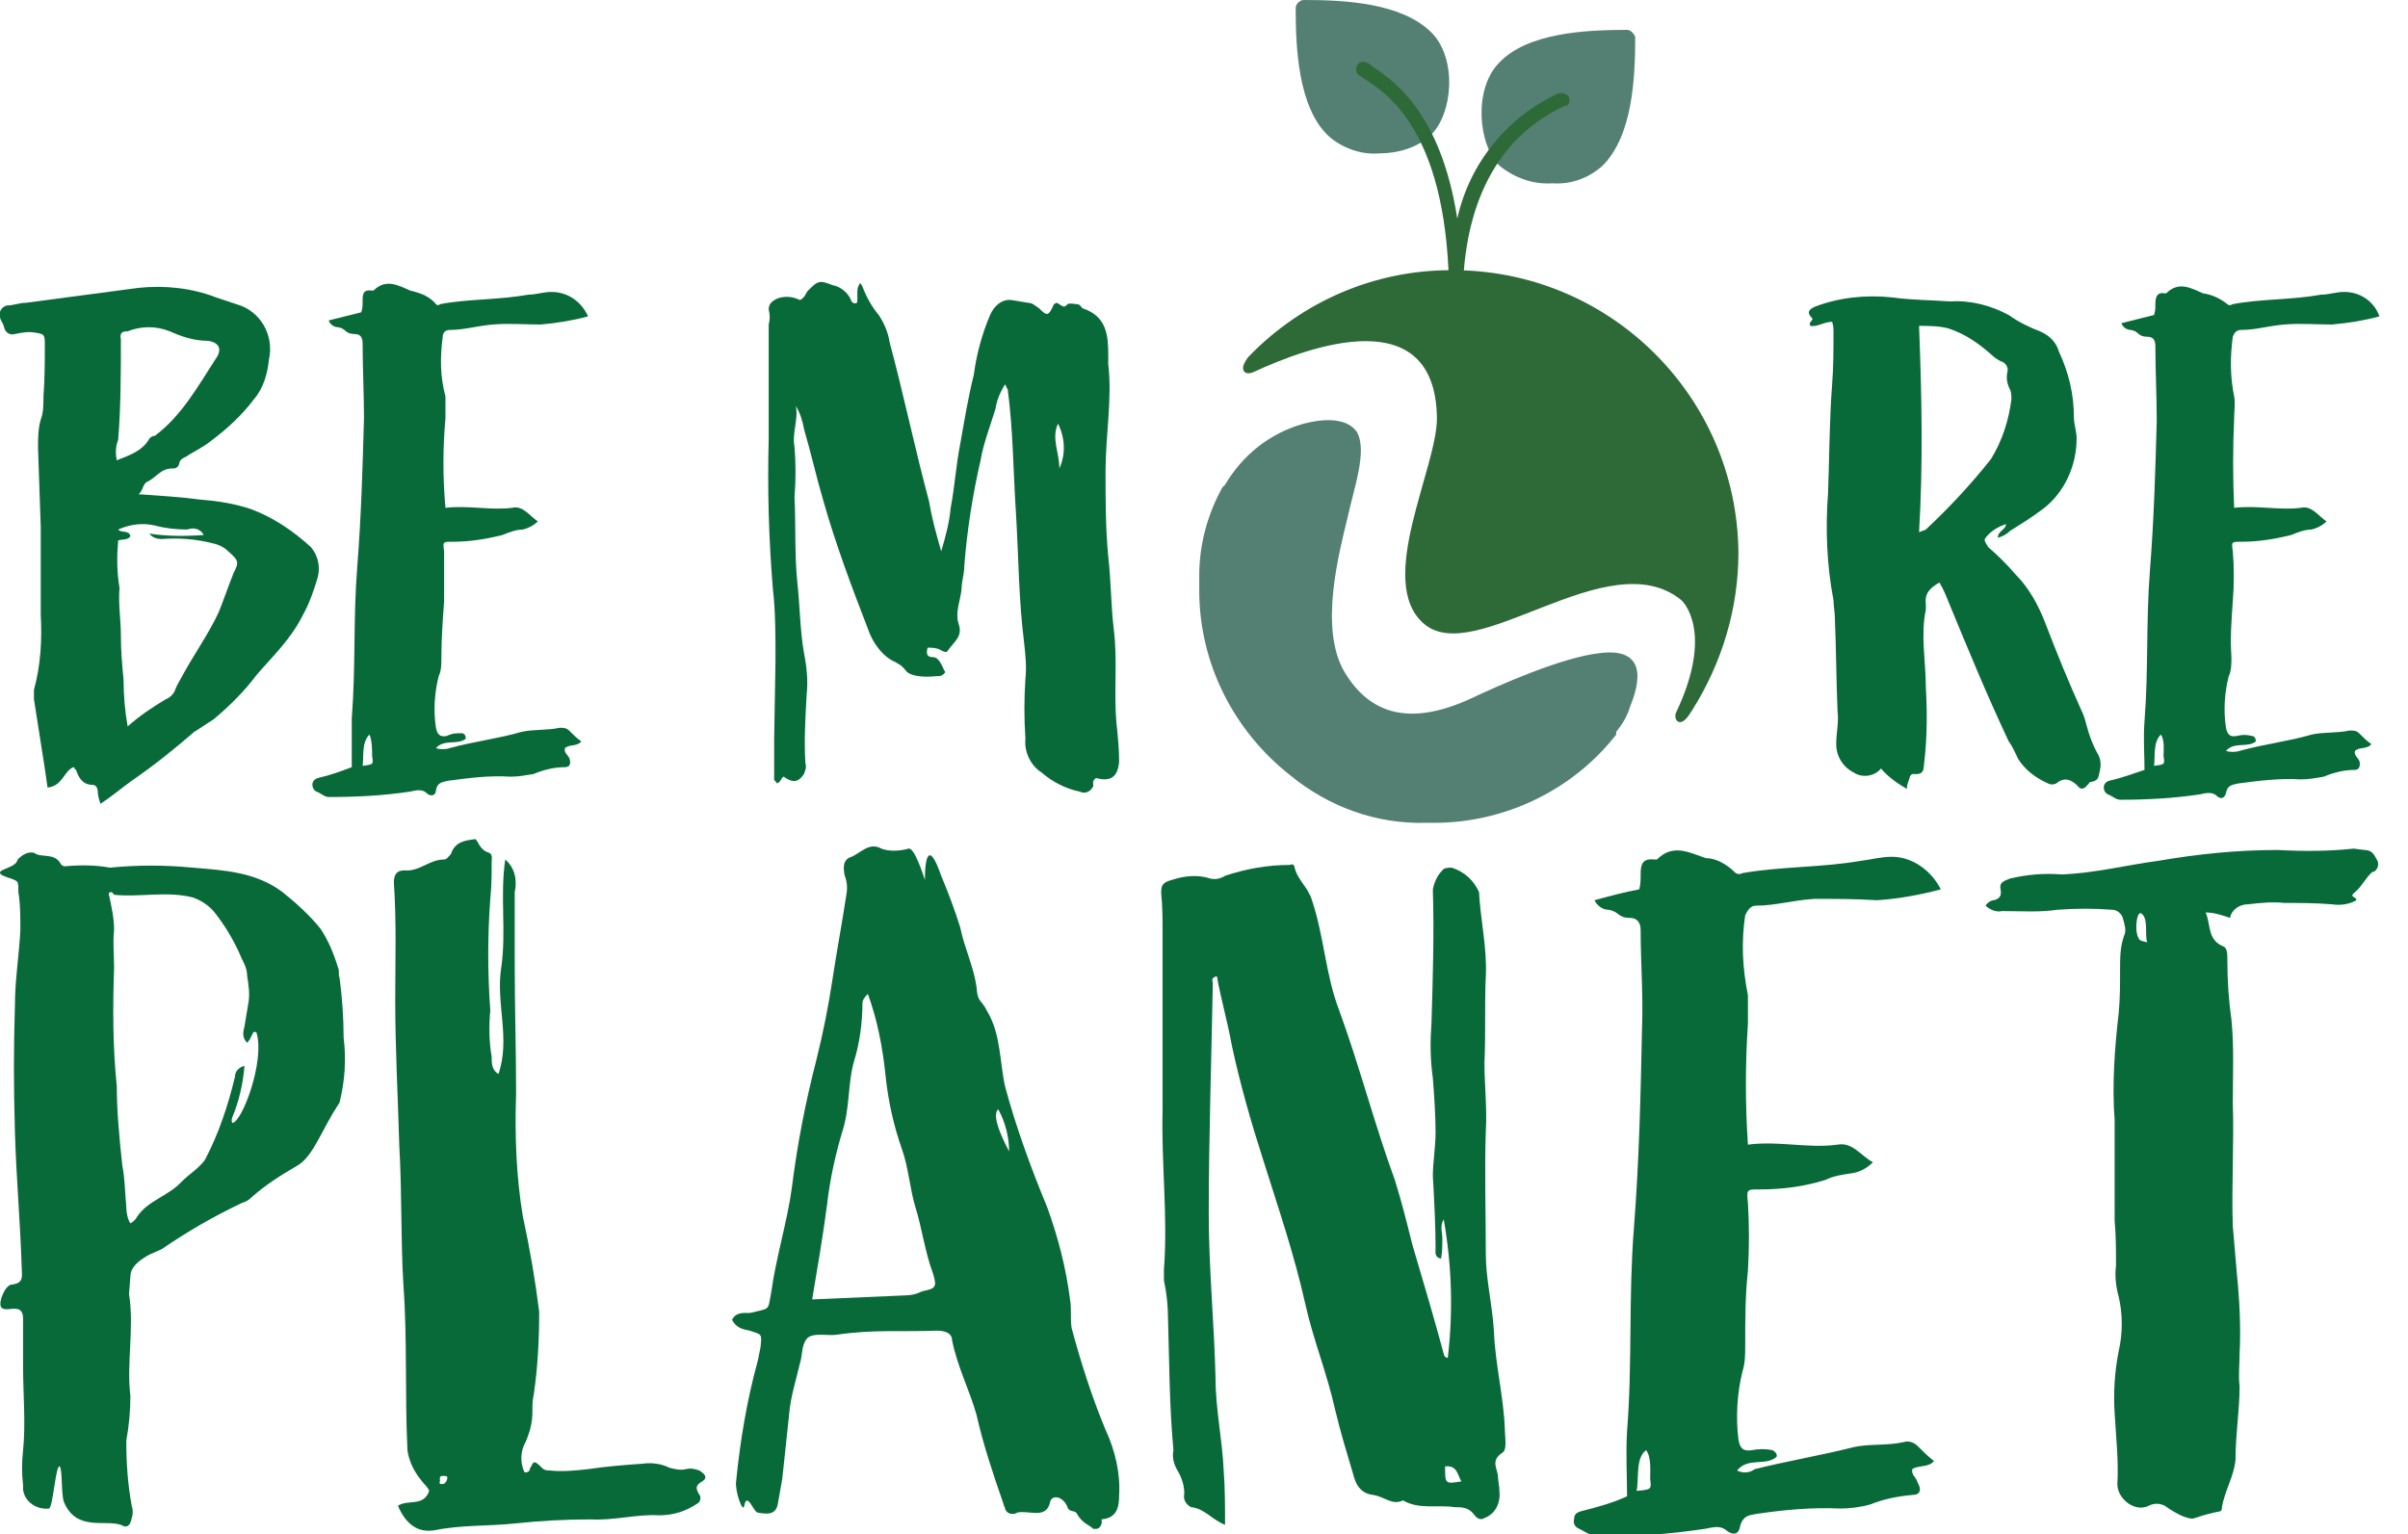 <?xml version="1.0" encoding="utf-8"?>
<!-- Generator: Adobe Illustrator 26.0.2, SVG Export Plug-In . SVG Version: 6.00 Build 0)  -->
<svg version="1.1" id="Livello_1" xmlns="http://www.w3.org/2000/svg" xmlns:xlink="http://www.w3.org/1999/xlink" x="0px" y="0px"
	 viewBox="0 0 177.3 113" style="enable-background:new 0 0 177.3 113;" xml:space="preserve">
<style type="text/css">
	.st0{fill:#096A39;}
	.st1{fill:#2D6A38;}
	.st2{fill:#548073;}
</style>
<path class="st0" d="M10.2,21.2c1.9-0.2,3.9,0,5.7,0.7l1.5,0.5c1.8,0.5,2.8,2.3,2.4,4.1c-0.1,1-0.4,2.1-1.1,2.9
	c-0.9,1.2-2,2.2-3.2,3.1c-0.5,0.4-1.1,0.7-1.6,1c-0.2,0.2-0.6,0.2-0.7,0.6c0,0.2-0.2,0.4-0.4,0.4c0,0,0,0-0.1,0
	c-0.9,0-1.2,0.7-1.9,1c-0.3,0.2-0.3,0.7-0.6,0.9c1.5,0.1,3.1,0.2,4.6,0.4c1.3,0.1,2.5,0.3,3.7,0.7c1.6,0.6,3.1,1.6,4.4,2.8
	c0.5,0.6,0.7,1.4,0.5,2.2c-0.3,1-0.6,1.9-1.1,2.8c-0.9,1.8-2.2,3-3.4,4.4c-0.9,1.2-2,2.3-3.2,3.3c-0.5,0.3-0.9,0.6-1.4,0.9
	c-1.5,1.3-3,2.5-4.6,3.6C9,58,8.3,58.6,7.4,59.2c-0.1-0.3-0.2-0.6-0.2-0.9c0-0.2-0.1-0.5-0.4-0.5c-0.7,0-1-0.5-1.2-1.1
	c-0.1,0-0.1-0.2-0.2-0.2c-0.7,0.3-0.8,1.4-1.9,1.5l-0.2-1.4l-0.8-5.1c0-0.2,0-0.5,0-0.7C3,49,3.1,47.1,3,45.3c0-2.2,0-4.3,0-6.5
	L2.8,33c0-0.7,0-1.4,0.2-2.1c0.2-0.5,0.2-1.1,0.2-1.7c0.1-1.3,0.1-2.6,0.1-3.9c0-0.7-0.1-0.7-0.7-0.8c-0.5-0.1-1,0-1.5,0.1
	c-0.4,0.1-0.7-0.1-0.8-0.5S0,23.6,0,23.3c-0.1-0.3,0.1-0.7,0.5-0.8c0,0,0,0,0,0c0.5,0,0.9-0.2,1.4-0.2L10.2,21.2z M8.9,25
	c0,2.4,0,5-0.2,7.4c-0.2,0.5-0.2,1-0.1,1.5c1-0.4,1.9-0.7,2.4-1.6c0.1-0.1,0.2-0.2,0.4-0.2c2-1.5,3.2-3.7,4.5-5.7
	c0.5-0.7,0.2-1.2-0.6-1.3c-1,0-1.9-0.3-2.8-0.7c-1-0.4-2.1-0.4-3.1,0C9,24.4,8.8,24.5,8.9,25z M8.7,39c0.3,0.3,0.8,0,0.9,0.5
	c-0.2,0.3-0.6,0.2-0.9,0.3c-0.1,1.2-0.1,2.3,0.1,3.5c-0.1,1.2,0.1,2.3,0.1,3.5S9,49,9.1,50.1c0,1.1,0.1,2.3,0.3,3.4
	c0.9-0.8,1.8-1.4,2.8-2c0.3-0.1,0.6-0.4,0.7-0.7c0.1-0.3,0.3-0.6,0.4-0.8c0.9-1.7,2-3.2,2.8-4.9c0.4-1,0.7-1.9,1.1-2.9
	c0.4-0.8,0.4-0.9-0.4-1.6c-0.3-0.3-0.7-0.5-1.2-0.6c-1.2-0.3-2.4-0.4-3.7-0.3c-0.3,0-0.7-0.1-0.9-0.4c1.3,0.2,2.7,0.2,4,0.1
	c-0.2-0.4-0.7-0.6-1.2-0.4c-0.8,0-1.7-0.1-2.4-0.3C10.5,38.5,9.6,38.6,8.7,39z"/>
<path class="st0" d="M32.1,22.4c0.1,0.1,0.2,0.1,0.3,0c2.1-0.4,4.3-0.3,6.5-0.7c0.6,0,1.1-0.2,1.7-0.2c1.2,0,2.2,0.7,2.7,1.8
	c-1.1,0.3-2.3,0.5-3.5,0.6c-1.2,0-2.3-0.1-3.5,0s-2.1,0.4-3.2,0.4c-0.3,0-0.5,0.2-0.5,0.5c-0.2,1.5-0.2,2.9,0.2,4.4c0,0.5,0,1,0,1.6
	c-0.2,2.2-0.2,4.4,0,6.6c1.7-0.2,3.3,0.2,4.9,0c0.8-0.2,1.3,0.6,1.9,1c-0.3,0.3-0.7,0.5-1.1,0.6c-0.5,0-1,0.2-1.5,0.4
	c-1.2,0.3-2.4,0.5-3.7,0.5c-0.7,0-0.7,0-0.6,0.7c0,1.2,0,2.4,0,3.7c-0.1,1.4-0.2,2.7-0.2,4.1c0,0.5,0,1-0.2,1.4
	c-0.3,1.2-0.4,2.5-0.2,3.8c0.1,0.5,0.3,0.7,0.8,0.6C33.3,54,33.6,54,34,54c0.2,0,0.3,0.2,0.3,0.4c-0.6,0.5-1.6,0-2.2,0.7
	c0.3,0.1,0.7,0.1,1,0c1.8-0.5,3.6-0.7,5.3-1.2c0.9-0.2,1.9-0.1,2.8-0.3c0.3,0,0.5,0,0.7,0.2c0.3,0.3,0.6,0.6,0.9,0.8
	c-0.3,0.4-0.9,0.2-1.2,0.5c-0.1,0.3,0.2,0.5,0.3,0.7s0.2,0.7-0.3,0.7c-0.8,0-1.6,0.2-2.3,0.5c-0.6,0.1-1.1,0.2-1.7,0.2
	c-1.6-0.1-3.1,0.1-4.6,0.3c-0.4,0.1-0.8,0.1-0.9,0.7c0,0.4-0.4,0.5-0.7,0.2s-0.8-0.2-1.2-0.1c-2,0.3-4,0.4-6,0.4
	c-0.3,0-0.6-0.3-0.9-0.4c-0.2-0.1-0.3-0.3-0.3-0.5c0-0.2,0.1-0.4,0.4-0.5c0,0,0,0,0,0c0.9-0.2,1.7-0.5,2.5-0.8c0-1.2,0-2.3,0-3.6
	c0.3-3.8,0.1-7.3,0.4-11.1s0.4-7.4,0.5-11c0-1.8-0.1-3.7-0.1-5.5c0-0.5-0.2-0.7-0.6-0.7c-0.7,0-0.6-0.4-1.2-0.5
	c-0.3,0-0.6-0.2-0.7-0.5c0.8-0.2,1.6-0.4,2.4-0.6c0.1-0.3,0.1-0.5,0.1-0.8c0-0.5,0-0.9,0.7-0.8c0,0,0.1,0,0.1,0
	c0.9-0.9,1.8-0.4,2.7,0C31.1,21.6,31.7,21.9,32.1,22.4z M26.7,56.4c0.8-0.1,0.8-0.1,0.7-0.7c0-0.4,0-1.2-0.2-1.6
	C26.6,54.7,26.8,55.8,26.7,56.4L26.7,56.4z"/>
<path class="st0" d="M63.5,21.1c0.3,0.8,0.7,1.5,1.2,2.1c0.4,0.6,0.7,1.3,0.8,2c1,3.7,1.9,8,2.9,11.7c0.2,1.2,0.5,2.3,0.9,3.7
	c0.3-1,0.6-2.1,0.7-3.2c0.3-1.6,0.4-3.2,0.7-4.7c0.3-1.7,0.6-3.5,1-5.1c0.2-1.5,0.6-3,1.2-4.4c0.3-0.7,0.9-1.2,1.6-1.1l1.2,0.2
	c0.3,0,0.5,0.2,0.8,0.4c0.6,0.6,0.7,0.6,1.1-0.3c0,0,0,0,0.2-0.1c0.3,0.1,0.5,0.5,0.8,0.1c0.2-0.1,0.5,0,0.7,0s0.3,0.2,0.4,0.3
	c1.8,0.6,1.9,2,1.9,3.5c0,0.2,0,0.4,0,0.6c0.3,2.6-0.2,5.3-0.2,7.9c0,2.1,0,4.2,0.2,6.3c0.2,1.7,0.2,3.6,0.4,5.3
	c0.3,2.3,0,4.6,0.2,6.9c0.1,1,0.2,1.9,0.2,2.9c-0.1,1.1-0.6,1.5-1.7,1.2c-0.3,0.2-0.2,0.4-0.2,0.6c-0.2,0.4-0.6,0.6-1,0.4
	c0,0,0,0,0,0c-1-0.2-2-0.7-2.8-1.4c-0.8-0.5-1.3-1.5-1.2-2.5c-0.1-1.5-0.1-2.9,0-4.4c0.1-0.9,0-1.8-0.1-2.7C75,44.1,75,41,74.8,37.7
	c-0.2-3-0.2-6-0.6-9L74,28.3c-0.3,0.5-0.6,1.1-0.7,1.8c-0.4,1.3-0.9,2.6-1.1,3.8c-0.6,2.6-1,5.2-1.2,7.8c0,0.6-0.2,1.1-0.2,1.7
	c-0.1,0.9-0.5,1.7-0.2,2.6s-0.4,1.3-0.8,1.9c-0.1,0.2-0.3,0.1-0.5,0c-0.3-0.2-0.7-0.2-1-0.2c-0.1,0.4-0.1,0.7,0.4,0.7
	s0.7,0.8,0.9,1.1c-0.2,0.3-0.4,0.3-0.7,0.3c-0.9,0.1-1.9,0-2.2-0.4s-0.5-0.5-1.1-0.8c-0.8-0.5-1.4-1.4-1.7-2.3
	c-1.2-3.1-2.4-6.3-3.3-9.5c-0.5-1.7-0.9-3.5-1.4-5.2c-0.1-0.6-0.3-1.2-0.6-1.7c0.2,1-0.3,2-0.1,3c0.1,1.2,0.1,2.5,0,3.7
	c0.1,2,0,4.2,0.2,6.2c0.2,1.8,0.2,3.6,0.5,5.3c0.2,1,0.3,2,0.2,3c-0.1,1.7-0.2,3.4-0.1,5.1c0.1,0.3,0,0.5-0.1,0.8
	c-0.4,0.6-0.8,0.7-1.5,0.2c-0.2,0.1-0.2,0.4-0.5,0.5c0-0.1-0.2-0.2-0.2-0.3L57,54.5l0.1-5.9c0-1.8,0-3.6-0.2-5.3
	c-0.3-3.7-0.4-7.3-0.3-11c0-2.6,0-5.7,0-8.4c0.1-0.4,0.1-0.7,0-1.1c0-0.4,0.2-0.6,0.6-0.8c0.5-0.2,1.1-0.2,1.7,0.1
	c0.4-0.2,0.4-0.5,0.6-0.7c0.7-0.7,0.8-0.8,1.8-0.4c0.6,0.1,1.2,0.6,1.4,1.2c0.1,0.1,0.2,0.2,0.4,0.1c0.1-0.5-0.1-1,0.2-1.4
	C63.3,20.8,63.4,20.9,63.5,21.1z M78,34.5c0.5-1.1,0.4-2.3-0.1-3.3C77.4,32.3,78,33.3,78,34.5z"/>
<path class="st0" d="M143.6,22.2c1.5-0.1,3,0.3,4.3,1c0.7,0.5,1.5,0.9,2.3,1.2c0.7,0.3,1.2,0.8,1.4,1.5c0.7,1.5,1.1,3.1,1.1,4.8
	c0,0.6,0.2,1,0.2,1.6c0,2-0.9,4-2.5,5.2c-0.8,0.6-1.6,1.1-2.4,1.6c-0.2,0.2-0.5,0.4-0.9,0.5c0-0.5,0.6-0.6,0.6-1
	c-0.6,0.2-1.1,0.5-1.5,1c-0.2,0.2,0.1,0.5,0.2,0.7c0.7,0.6,1.4,1.3,2,2c1,1,1.7,2.3,2.2,3.6c0.8,2.1,1.7,4.3,2.6,6.3
	c0.2,0.4,0.3,0.7,0.4,1.1c0.2,0.8,0.5,1.6,0.9,2.3c0.2,0.4,0.2,0.8,0.1,1.2c-0.1,0.5-0.1,0.7-0.7,0.8c-0.1,0-0.1,0.2-0.2,0.2
	c-0.2,0.3-0.5,0.4-0.7,0.1c-0.5-0.5-1-0.7-1.6-0.2c-0.2,0.1-0.4,0.1-0.6,0c-0.9-0.4-1.7-1-2.2-1.8c-0.2-0.4-0.4-0.9-0.7-1.3
	c-1.6-3.4-3-6.8-4.4-10.2c-0.2-0.5-0.4-1-0.7-1.5c-0.7,0.4-1.1,0.8-1,1.6v0.4c-0.4,1.9,0,3.8,0,5.7c0.1,1.8,0.1,3.6-0.1,5.4
	c-0.1,0.5,0.1,1.1-0.8,1c-0.2,0-0.3,0.2-0.3,0.3c-0.1,0.3-0.2,0.5-0.2,0.8c-0.7-0.4-1.4-0.9-1.9-1.5c-0.5,0.6-1.4,0.7-2,0.3
	c-0.8-0.4-1.3-1.2-1.3-2.1c0-0.8,0.2-1.6,0.1-2.4c-0.1-2.3-0.1-4.6-0.2-6.9c0-0.4-0.1-0.9-0.1-1.3c-0.5-2.6-0.6-5.3-0.4-7.9
	c0.1-2.7,0.1-5.4,0.3-8c0.1-1.3,0.1-2.5,0.1-3.8c0-0.3,0-0.5-0.1-0.8c-0.6,0-1.1,0.4-1.6,0.3c-0.2-0.3,0.3-0.4,0.1-0.6
	c-0.4-0.4-0.2-0.6,0.2-0.8c1.8-0.7,3.8-0.9,5.7-0.7C140.7,22.1,142.2,22.1,143.6,22.2z M141.3,39.2c0.2-0.1,0.3-0.1,0.5-0.2
	c1.7-1.6,3.3-3.3,4.8-5.2c0.8-1.3,1.3-2.8,1.5-4.4c0-0.2,0-0.5-0.1-0.7c-0.2-0.4-0.3-0.8-0.2-1.3c0.1-0.3-0.1-0.7-0.5-0.8
	c-0.2-0.1-0.5-0.3-0.7-0.5c-0.9-0.8-1.9-1.5-3.1-1.9c-0.7-0.2-1.5-0.2-2.2-0.2C141.5,29.1,141.6,34.2,141.3,39.2L141.3,39.2z"/>
<path class="st0" d="M164,22.4c0.1,0.1,0.2,0.1,0.4,0c2.1-0.4,4.3-0.3,6.5-0.7c0.6,0,1.1-0.2,1.7-0.2c1.2,0,2.2,0.7,2.6,1.8
	c-1.1,0.3-2.3,0.5-3.5,0.6c-1.2,0-2.3-0.1-3.5,0s-2.1,0.4-3.2,0.4c-0.3,0-0.5,0.2-0.6,0.5c-0.2,1.5-0.2,2.9,0.1,4.4
	c0.1,0.5,0,1,0,1.6c-0.1,2.2-0.1,4.4,0,6.6c1.7-0.2,3.3,0.2,4.9,0c0.8-0.2,1.3,0.6,1.9,1c-0.3,0.3-0.7,0.5-1.1,0.6
	c-0.5,0-1,0.2-1.5,0.4c-1.2,0.3-2.4,0.5-3.7,0.5c-0.7,0-0.7,0-0.6,0.7c0.1,1.2,0.1,2.4,0,3.7c-0.1,1.4-0.2,2.7-0.1,4.1
	c0,0.5,0,1-0.2,1.4c-0.3,1.2-0.4,2.5-0.2,3.8c0.1,0.5,0.3,0.7,0.8,0.6c0.4-0.1,0.7-0.1,1.1,0c0.2,0,0.3,0.2,0.3,0.4
	c-0.6,0.5-1.6,0-2.2,0.7c0.3,0.1,0.7,0.1,1,0c1.8-0.5,3.6-0.7,5.3-1.2c0.9-0.2,1.9-0.1,2.8-0.3c0.3,0,0.5,0,0.7,0.2
	c0.3,0.3,0.6,0.6,0.9,0.8c-0.3,0.4-0.9,0.2-1.2,0.5c-0.1,0.3,0.2,0.5,0.3,0.7s0.1,0.7-0.3,0.7c-0.8,0-1.6,0.2-2.3,0.5
	c-0.6,0.1-1.1,0.2-1.7,0.2c-1.5-0.1-3.1,0.1-4.6,0.3c-0.4,0.1-0.8,0.1-0.9,0.7c-0.1,0.4-0.4,0.5-0.7,0.2s-0.8-0.2-1.2-0.1
	c-2,0.3-4,0.4-5.9,0.4c-0.3,0-0.6-0.3-0.9-0.4c-0.2-0.1-0.3-0.3-0.3-0.5c0-0.2,0.1-0.4,0.4-0.5c0,0,0,0,0,0c0.9-0.2,1.7-0.5,2.6-0.8
	c0-1.2-0.1-2.3,0-3.6c0.3-3.8,0.1-7.3,0.4-11.1s0.4-7.4,0.5-11c0-1.8-0.1-3.7-0.1-5.5c0-0.5-0.2-0.7-0.6-0.7c-0.7,0-0.6-0.4-1.2-0.5
	c-0.3,0-0.6-0.2-0.7-0.5c0.8-0.2,1.6-0.4,2.4-0.6c0.1-0.3,0.1-0.5,0.1-0.8c0-0.5,0.1-0.9,0.7-0.8c0.1,0,0.1,0,0.1,0
	c0.9-0.9,1.8-0.4,2.7,0C162.9,21.7,163.5,22,164,22.4z M158.6,56.4c0.8-0.1,0.8-0.1,0.7-0.7c0-0.4,0.1-1.2-0.2-1.6
	C158.5,54.7,158.7,55.8,158.6,56.4L158.6,56.4z"/>
<path class="st0" d="M4.4,63.5c0.1,0.2,0.2,0.3,0.4,0.3c1.1-0.1,2.2-0.1,3.3,0.1c2-0.2,4-0.2,6.1,0c2.3,0.2,4.6,0.3,6.6,1.8
	c1,0.8,2,1.7,2.8,2.7c0.6,0.9,1,1.9,1.3,2.9c0.1,0.2,0,0.5,0.1,0.7c0.2,1.5,0.3,3,0.3,4.4c0.2,1.6,0.1,3.2-0.3,4.8L24.5,82
	c-1.1,1.9-1.6,3.3-2.7,3.9c-1.2,0.7-2.3,1.4-3.3,2.3c-0.2,0.2-0.4,0.3-0.7,0.4c-2.1,1-4,2.1-5.9,3.4L11,92.4
	c-1.3,0.7-1.4,1.3-1.4,1.6l-0.1,1.3c0.4,2.5-0.2,5.1,0.1,7.5c0,1.1-0.1,2.2-0.3,3.3c0,1.6,0.1,3.2,0.4,4.8c0.1,0.3,0.1,0.6,0,0.9
	c-0.1,0.5-0.3,0.8-0.8,0.5c-1.2-0.4-3.3,0.5-4.2-1.7c-0.2-0.6-0.1-2.4-0.3-2.6c-0.3-0.2-0.5,3.1-0.8,3.1c-0.9,0.1-1.8-0.5-1.9-1.4
	c0-0.1,0-0.2,0-0.3c-0.1-0.9-0.1-1.7,0-2.6c0.2-1.9,0-4.2,0-6.1v-3.6c0-0.5-0.2-0.8-0.9-0.7c-0.7,0.1-0.9-0.1-0.7-0.8
	c0.2-0.6,0.5-1,0.8-1c0.9-0.1,0.7-0.7,0.7-1.2c-0.1-3.3-0.4-6.6-0.5-10S1,77.3,1.1,74c0-1.8,0.3-3.6,0.4-5.5c0-0.8,0-1.7-0.1-2.5
	c-0.1-0.4,0-0.7-0.1-1c-0.1-0.3-1.2-0.4-1.3-0.7c-0.1-0.3,1.2-0.4,1.3-1C1.6,63,2,62.7,2.5,62.8C3,63.2,3.9,62.8,4.4,63.5z M8,65.8
	c0.2,0.9,0.4,1.8,0.4,2.7c-0.1,0.9,0,1.8,0,2.8c-0.1,2.9-0.1,5.8,0.2,8.7c0,1.9,0.2,3.9,0.4,5.8c0.2,1,0.2,2,0.3,3.1
	c0,0.4,0.1,0.9,0.3,1.2c0.2-0.1,0.4-0.3,0.5-0.5c0.8-1.2,2.3-1.5,3.3-2.6c0.5-0.5,1.3-1,1.7-1.6c1-1.9,1.7-4,2.2-6.1
	c0-0.4,0.3-0.7,0.7-0.8c-0.1,1.3-0.4,2.6-0.9,3.8c-0.1,0.3,0,0.3,0,0.4c0.7,0,2.4-4.5,1.8-6.6c0-0.1-0.1-0.1-0.2-0.1
	c-0.1,0-0.2,0.5-0.5,0.8c-0.4-0.4-0.3-0.8-0.2-1.2c0.1-0.6,0.2-1.2,0.3-1.8c0.1-0.6,0-1.3-0.1-1.9c0-0.5-0.2-0.9-0.4-1.3
	c-0.5-1.2-1.2-2.4-2-3.4c-0.4-0.5-1-0.9-1.6-1.1c-1.9-0.5-3.9,0-5.8-0.2C8.2,65.6,8.1,65.7,8,65.8L8,65.8z"/>
<path class="st0" d="M36,62.8c0.3,0.1,0.2,0.5,0.2,0.7c0,0.9,0,1.8-0.1,2.7c-0.2,2.7-0.2,5.5,0,8.2c-0.1,1.1-0.1,2.3,0.1,3.4
	c0,0.5,0,1,0.5,1.3c0.9-2.6-0.2-5.2,0.2-7.8c0.4-2.7-0.1-5.2,0.3-8c0.7,0.6,0.9,1.5,0.7,2.4c0,1.8,0,3.5,0,5.4
	c0,3.1,0.1,6.2,0.1,9.4c-0.1,3.1,0,6.1,0.5,9.1c0.5,2.3,0.9,4.6,1.2,7c0,2-0.1,4.1-0.4,6.1c-0.1,0.4-0.1,0.9-0.1,1.3
	c0,0.8-0.2,1.5-0.5,2.2c-0.4,0.7-0.4,1.5-0.1,2.2c0.1,0.1,0.3,0,0.4-0.1c0,0,0,0,0-0.1c0.3-0.6,0.3-0.7,0.9-0.1
	c0.2,0.2,0.4,0.2,0.6,0.2c0.9,0.1,1.9,0,2.8-0.1c1.3-0.2,2.6-0.3,4-0.4c0.7-0.1,1.4,0,2,0.3c0.4,0.1,0.8,0.2,1.2,0.1
	c0.4-0.1,0.7,0,1,0.1c0.3,0.2,0.7,0.5,0.2,0.8c-0.5,0.3-0.5,0.5-0.2,1c0.1,0.1,0.1,0.3,0,0.5c0,0-0.1,0.1-0.1,0.1
	c-0.9,0.6-1.8,0.9-2.9,0.9c-1.6-0.1-3.3,0.4-5,0.3c-1.9,0-3.7,0.1-5.6,0.3c-1.8,0.2-4,0.1-5.9,0.5c-1.2,0.2-2.1-0.4-2.7-1.8
	c0.7-0.5,1.9,0.1,2.3-1.1c-0.1-0.3-0.4-0.5-0.6-0.8c-0.5-0.6-0.9-1.4-1-2.2c-0.2-4.1,0-8.2-0.3-12.2c-0.2-3.4-0.1-6.8-0.3-10.2
	c-0.1-3.6-0.3-7.2-0.3-10.7c0-2.9,0.1-5.8-0.1-8.7c0-0.7,0.3-0.9,0.8-0.9c1.1,0.1,1.8-0.8,2.9-0.8c0.2,0,0.3-0.2,0.5-0.4
	c0.3-0.9,1-1,1.8-1.1C35.2,61.9,35.3,62.6,36,62.8z M32.4,109.1c-0.1,0.1,0,0.2,0.1,0.2s0.3,0,0.4-0.3c0.1-0.3,0-0.3-0.3-0.3
	C32.3,108.7,32.4,108.9,32.4,109.1z"/>
<path class="st0" d="M66.9,62.5c0.4-0.1,1,1.7,1.2,2.3c0-1.7,0.3-2.9,1.2-0.3c0.5,1.2,1,2.5,1.4,3.8c0.3,1.5,1,2.9,1.2,4.4
	c0.1,1.2,0.3,0.8,0.8,1.8c1,1.7,0.9,3.7,1.3,5.5c0.8,3,1.9,6,3.1,8.9c0.8,2.2,1.4,4.5,1.7,6.9c0.1,0.6,0,1.3,0.1,2
	c0.7,2.6,1.5,5.1,2.5,7.5c0.7,1.5,1.1,3.2,1,4.8c0,0.8-0.1,1.7-1.3,1.8c0.1,0.3-0.1,0.7-0.4,0.7c-0.1,0-0.1,0-0.2,0
	c-0.3-0.3-0.8-0.4-1.2-1.1c-0.1-0.3-0.6-0.1-0.7-0.5c-0.3-0.8-1.2-1-1.3-0.3c-0.3,1.2-1.6,0.5-2.4,0.7c-0.3,0.2-0.8,0.1-0.9-0.3
	c0-0.1-0.1-0.2-0.1-0.3c-0.8-2.3-1.5-4.4-2-6.6c-0.5-1.8-1.4-3.5-1.8-5.5C70.1,98.2,69.6,98,69,98c-2.7,0.1-4.7-0.1-7.4,0.3
	c-0.6,0.1-1.8-0.2-2.2,0.3c-0.4,0.5-0.3,1.2-0.5,1.8c-0.3,1.3-0.7,2.5-0.8,3.8l-0.5,4.7c-0.1,0.6-0.2,1.1-0.3,1.7
	c-0.1,0.8-0.5,1-1.5,0.8c-0.3,0-0.8-1.6-1-0.5c-0.1,0.6-0.7-1.1-0.6-1.8c0.3-3,0.8-6,1.6-8.9l0.2-1c0.1-1,0.1-0.9-0.8-1.2
	c-0.5-0.1-1-0.2-1.3-0.8c0.3-0.6,0.9-0.5,1.3-0.5c1.6-0.4,1.3-0.1,1.6-1.6c0.3-2.3,1.2-5.3,1.5-7.6c0.4-3.2,1-6.3,1.8-9.4
	c0.5-2,0.9-4,1.2-6c0.3-2,0.7-4.1,1-6.1c0.1-0.5,0.1-1-0.1-1.5c-0.1-0.5-0.2-1.2,0.5-1.4c0.7-0.3,1.3-1.1,2.2-0.6
	C65.4,62.7,66.2,62.7,66.9,62.5z M63.5,73.9c0,1.4-0.2,2.9-0.6,4.2c-0.5,1.7-0.3,3.5-0.9,5.3c-0.5,1.7-0.9,3.5-1.1,5.3
	c-0.3,2.3-0.7,4.6-1.1,7c2.3-0.1,4.7-0.2,6.9-0.3c0.4,0,0.8-0.1,1.2-0.3c1-0.2,1.1-0.3,0.8-1.3c-0.6-1.6-0.8-3.3-1.3-4.9
	c-0.4-1.3-0.5-2.9-1-4.3c-0.6-1.7-1-3.5-1.2-5.4c-0.2-2-0.6-4.1-1.3-6C63.6,73.5,63.5,73.7,63.5,73.9z M74.3,84.8
	c0-1.1-0.3-2.2-0.8-3.1C72.9,82.2,74.1,84.4,74.3,84.8L74.3,84.8z"/>
<path class="st0" d="M95.3,63.8c0.2,1,1,1.5,1.3,2.5c0.9,2.7,1,5.5,2,8.1c1.5,4.1,2.6,8.4,4.1,12.5c0.5,1.6,0.9,3.2,1.3,4.8
	c0.8,2.7,1.6,5.4,2.3,8c0,0.1,0.1,0.3,0.3,0.3c0.4-3.4,0.3-6.8-0.3-10.2c-0.3,0.5-0.1,1-0.1,1.4c0,0.5,0,1-0.1,1.5
	c-0.5-0.1-0.4-0.5-0.4-0.8c0-1.7-0.1-3.5-0.2-5.3c0-1,0.2-2.1,0.2-3.2c0-1.3-0.1-2.7-0.2-4c-0.2-1.4-0.2-2.7-0.1-4.1
	c0.1-3.3,0.2-6.5,0.1-9.8c0.1-0.5,0.3-1,0.7-1.4c0.1-0.2,0.5-0.2,0.7-0.2c0.9,0.3,1.6,0.9,2,1.8c0.1,2,0.6,4.1,0.5,6.2
	c-0.1,2.1,0,4.2-0.1,6.4c0,1.6,0.2,3.3,0.1,5c-0.1,3,0,6,0,9.1c0,1.8,0.5,3.8,0.6,5.7c0.1,2.4,0.7,4.7,0.8,7.1
	c0,0.7,0.2,1.6-0.2,1.8c-0.9,0.6-0.3,1.2-0.3,1.8c0,0.3,0.1,0.6,0.1,1c0.1,0.9-0.3,1.7-1.1,2c-0.3,0.2-0.6,0-0.8-0.3
	c-0.4-0.5-0.9-0.5-1.4-0.5c-1.3-0.2-2.6,0.2-3.8-0.5c-0.8,0.4-1.4-0.3-2.2-0.4c-0.8-0.1-1.2-0.6-1.4-1.3c-0.5-1.7-1-3.3-1.4-5
	c-0.6-2.7-1.6-5.1-2.2-7.8c-0.8-3.6-2-7.1-3.1-10.6c-0.9-2.8-1.7-5.6-2.3-8.4c-0.3-1.7-0.8-3.4-1.1-5.1c-0.5,0.1-0.3,0.4-0.3,0.5
	C89.2,78.1,89,83.7,89,89.4c0,4,0.4,8,0.5,12.1c0,2.3,0.5,4.5,0.6,6.8c0.1,1.3,0.1,2.6,0.1,4c-1-0.4-1.5-1.2-2.5-1.3
	c-0.4-0.2-0.6-0.6-0.5-1c0-0.6-0.2-1.2-0.5-1.7c-0.3-0.5-0.4-1-0.3-1.5c-0.3-3.2-0.3-6.4-0.4-9.7c0-0.9-0.1-1.9-0.3-2.8
	c0-0.2,0-0.5,0-0.8c0.3-3.9-0.2-7.8-0.1-11.7c0-4.4,0-8.8,0-13.2c0-0.9,0-1.8-0.1-2.8c0-0.5,0-0.8,0.8-1c0.9-0.3,1.9-0.4,2.8-0.1
	c0.4,0.1,0.8,0,1.1-0.2c1.5-0.5,3.1-0.8,4.8-0.8C95.1,63.6,95.3,63.7,95.3,63.8z M107.6,109.1c-0.3-0.5-0.3-1.2-1.2-1.1
	C106.4,109.3,106.4,109.3,107.6,109.1z"/>
<path class="st0" d="M127.8,64.3c0.2,0.1,0.3,0.1,0.5,0c2.9-0.5,5.8-0.4,8.7-0.9c0.8-0.1,1.5-0.3,2.3-0.3c1.5,0,2.9,1,3.6,2.4
	c-1.5,0.4-3.1,0.7-4.7,0.8c-1.6-0.1-3.1-0.1-4.6-0.1c-1.6,0.1-2.9,0.5-4.3,0.5c-0.4,0-0.6,0.3-0.8,0.7c-0.3,2-0.2,3.9,0.2,5.9
	c0,0.7,0,1.4,0,2.1c-0.2,3-0.2,5.9,0,8.9c2.3-0.3,4.4,0.3,6.6,0c1.1-0.2,1.7,0.8,2.6,1.3c-0.4,0.4-0.9,0.7-1.5,0.8
	c-0.7,0.1-1.4,0.2-2,0.5c-1.6,0.5-3.2,0.7-4.9,0.7c-0.9,0-0.9,0-0.8,1c0.1,1.6,0.1,3.3,0,5c-0.2,1.8-0.2,3.6-0.2,5.5
	c0,0.6,0,1.3-0.2,1.9c-0.4,1.6-0.5,3.4-0.3,5c0.1,0.7,0.4,0.9,1,0.8c0.5-0.1,1-0.1,1.5,0c0.2,0.1,0.4,0.3,0.3,0.5
	c-0.8,0.7-2.1,0-2.9,1c0.4,0.2,0.9,0.2,1.3-0.1c2.4-0.6,4.8-1,7.2-1.6c1.2-0.3,2.5-0.1,3.8-0.4c0.3-0.1,0.7,0,1,0.3
	c0.4,0.4,0.8,0.8,1.2,1.1c-0.4,0.5-1.2,0.3-1.6,0.6c-0.1,0.4,0.3,0.6,0.4,1c0.3,0.5,0.2,0.9-0.4,0.9c-1.1,0.1-2.1,0.3-3.1,0.7
	c-0.7,0.2-1.5,0.3-2.2,0.3c-2.1-0.1-4.2,0.1-6.2,0.4c-0.5,0.1-1,0.1-1.2,1c-0.1,0.5-0.5,0.6-1,0.2c-0.5-0.4-1-0.2-1.6-0.1
	c-2.7,0.4-5.3,0.6-8,0.5c-0.4,0-0.8-0.3-1.2-0.5c-0.3-0.1-0.5-0.4-0.4-0.7c0-0.4,0.2-0.5,0.5-0.6c1.2-0.3,2.3-0.6,3.4-1.1
	c0-1.6-0.1-3.1,0-4.8c0.4-5,0.1-9.8,0.5-14.9s0.5-9.9,0.6-14.7c0.1-2.5-0.1-4.9-0.1-7.3c0-0.6-0.3-0.9-0.8-0.9
	c-0.9,0-0.8-0.5-1.6-0.6c-0.4,0-0.8-0.3-1-0.7c1.1-0.3,2.2-0.6,3.3-0.8c0.1-0.4,0.1-0.7,0.1-1.1c0-0.7,0.1-1.2,1-1.1
	c0.1,0,0.2,0,0.2,0c1.2-1.2,2.4-0.5,3.6-0.1C126.3,63.2,127.1,63.6,127.8,64.3z M120.5,109.8c1.1-0.1,1.1-0.1,1-0.9
	c0-0.5,0.1-1.6-0.3-2.1C120.4,107.4,120.7,108.9,120.5,109.8L120.5,109.8z"/>
<path class="st0" d="M174.1,62.6c0.5,0,0.7,0.3,0.9,0.7c0.2,0.3,0.1,0.7-0.2,0.9c0,0-0.1,0-0.1,0c-0.5,0.4-0.8,1.1-1.3,1.5
	c-0.5,0.4,0.1,0.3,0.1,0.6c-0.5,0.3-1.2,0.4-1.8,0.3c-1.2-0.1-2.4-0.1-3.5-0.1c-0.9-0.1-1.8,0-2.7,0.1c-0.6,0-1.2,0.4-1.3,1
	c-0.6-0.2-1.2-0.4-1.8-0.4c0.4,0.9,0.1,2,1.3,2.5c0.3,0.1,0.3,0.6,0.3,1c0,1.5,0.1,3,0.3,4.4c0.2,2,0.1,4.1,0.1,6.1
	c0.1,3.1-0.1,6.1,0,9.1c0.1,1.2,0.2,2.4,0.3,3.5c0.2,2,0.3,4,0.2,5.9c0,0.8-0.1,1.6,0,2.4c0,1.8-0.3,3.5-0.3,5.4
	c-0.1,1.2-0.8,2.3-1,3.5c0,0.1,0,0.2-0.1,0.3c-0.6,0.1-1.3,0.3-1.9,0.5c-0.2,0.1-0.5,0-0.8-0.1c-0.3-0.1-1-0.5-1.4-0.8
	c-0.4-0.2-0.8-0.2-1.2,0c-1,0.5-2.3-0.5-2.3-1.6c0.1-1.7-0.1-3.5-0.2-5.2c-0.1-1.5,0-3.1,0.3-4.6c0.3-1.3,0.3-2.7,0-4
	c-0.2-0.7-0.3-1.5-0.2-2.3c0-1.1,0-2.2-0.1-3.3c0-2.5,0-4.9,0-7.4c-0.2-2.6,0-5.3,0.3-7.9c0.1-1.1,0.1-2.1,0.1-3.2
	c0-0.8,0-1.7,0.3-2.5c0.2-0.4,0-0.9-0.1-1.3c-0.1-0.3-0.4-0.6-0.8-0.6c-1.3-0.1-2.6-0.1-4,0c-1.3,0.2-2.7,0.1-4.1,0.1
	c-0.4,0.1-0.9-0.1-1.2-0.4c0.1-0.2,0.4-0.4,0.6-0.4c0.4-0.1,0.6-0.3,0.5-0.8c-0.1-0.5,0.2-0.6,0.7-0.8c1.3-0.3,2.5-0.4,3.8-0.3
	c2.5-0.1,4.8-0.7,7.1-1c2.9-0.5,5.8-0.8,8.8-0.8c1.9,0.1,3.7,0.1,5.6-0.1L174.1,62.6z M157.5,67.3c-0.3,0.4-0.3,1.9,0.2,2l0.4,0.1
	c-0.2-0.5,0.1-1.7-0.4-2.1C157.6,67.2,157.5,67.3,157.5,67.3z"/>
<path class="st1" d="M128,40.7c-0.1-11.6-9.6-20.9-21.2-20.8c-5.6,0-10.9,2.3-14.8,6.3c-0.2,0.2-0.3,0.4-0.4,0.6
	c-0.2,0.4,0,0.9,0.7,0.6c4.1-1.9,13.4-5.3,13.5,3.4c0,3.7-4.5,12-1,15.1c3.8,3.4,13.6-6.1,19-1.7c0,0,2.5,2.2-0.4,8.3
	c-0.2,0.5,0.3,1.2,1,0.1l0.2-0.3l0,0C126.8,48.8,128,44.8,128,40.7"/>
<path class="st2" d="M117.8,48.1c-2.8,0.3-7.5,2.4-9.4,3.3c-4.7,2.2-7.6,1.1-9.4-1.9c-1.9-3.2-0.4-8.8,0.2-11.3
	c0.5-2.3,1.5-5,0.7-6.4c-0.1-0.1-0.8-1.4-3.9-0.6c-2.5,0.7-4.5,2.3-5.8,4.5l0,0L90,35.9c-1.1,2-1.7,4.2-1.7,6.5c0,0.4,0,0.7,0,1.1
	c0,5.3,2.5,10.3,6.7,13.6c2.8,2.3,6.3,3.6,10,3.5h0.6c5.2,0,10.2-2.4,13.4-6.5v-0.1c0,0,0-0.1,0-0.1l0,0c0.4-0.5,0.8-1.1,1-1.8
	C120.4,51.1,121.8,47.6,117.8,48.1"/>
<path class="st2" d="M105.4,2.4C103.2,0.2,99,0,96,0c-0.3,0-0.6,0.3-0.6,0.6c0,0,0,0,0,0c0,3,0.2,7.3,2.4,9.4c1,0.9,2.4,1.4,3.7,1.3
	c1.4,0,2.8-0.4,3.8-1.3C107,8.4,107.3,4.3,105.4,2.4"/>
<path class="st2" d="M119.8,2.2c-3,0-7.3,0.2-9.4,2.4c-1.9,1.9-1.6,6,0,7.6c1.1,0.9,2.5,1.4,3.9,1.3c1.4,0.1,2.7-0.4,3.7-1.3
	c2.2-2.2,2.4-6.4,2.4-9.5C120.3,2.5,120.1,2.2,119.8,2.2C119.8,2.2,119.8,2.2,119.8,2.2"/>
<path class="st1" d="M107.3,22.6c-0.3,0-0.6-0.3-0.6-0.6c0-12-4.4-15-6.1-16.1c-0.2-0.1-0.4-0.3-0.6-0.4c-0.2-0.2-0.2-0.6,0-0.8
	c0.2-0.2,0.5-0.2,0.8,0c0,0,0,0,0,0c0.1,0.1,0.3,0.2,0.4,0.3c1.5,1,4.9,3.4,6.1,11.1c0.9-4.1,3.7-7.5,7.4-9.2c0.3-0.1,0.6,0,0.8,0.2
	c0.1,0.3,0.1,0.6-0.2,0.7c0,0,0,0,0,0l0,0h-0.1c-6.2,2.9-7.5,9.3-7.5,14.2C107.9,22.3,107.6,22.6,107.3,22.6"/>
</svg>
